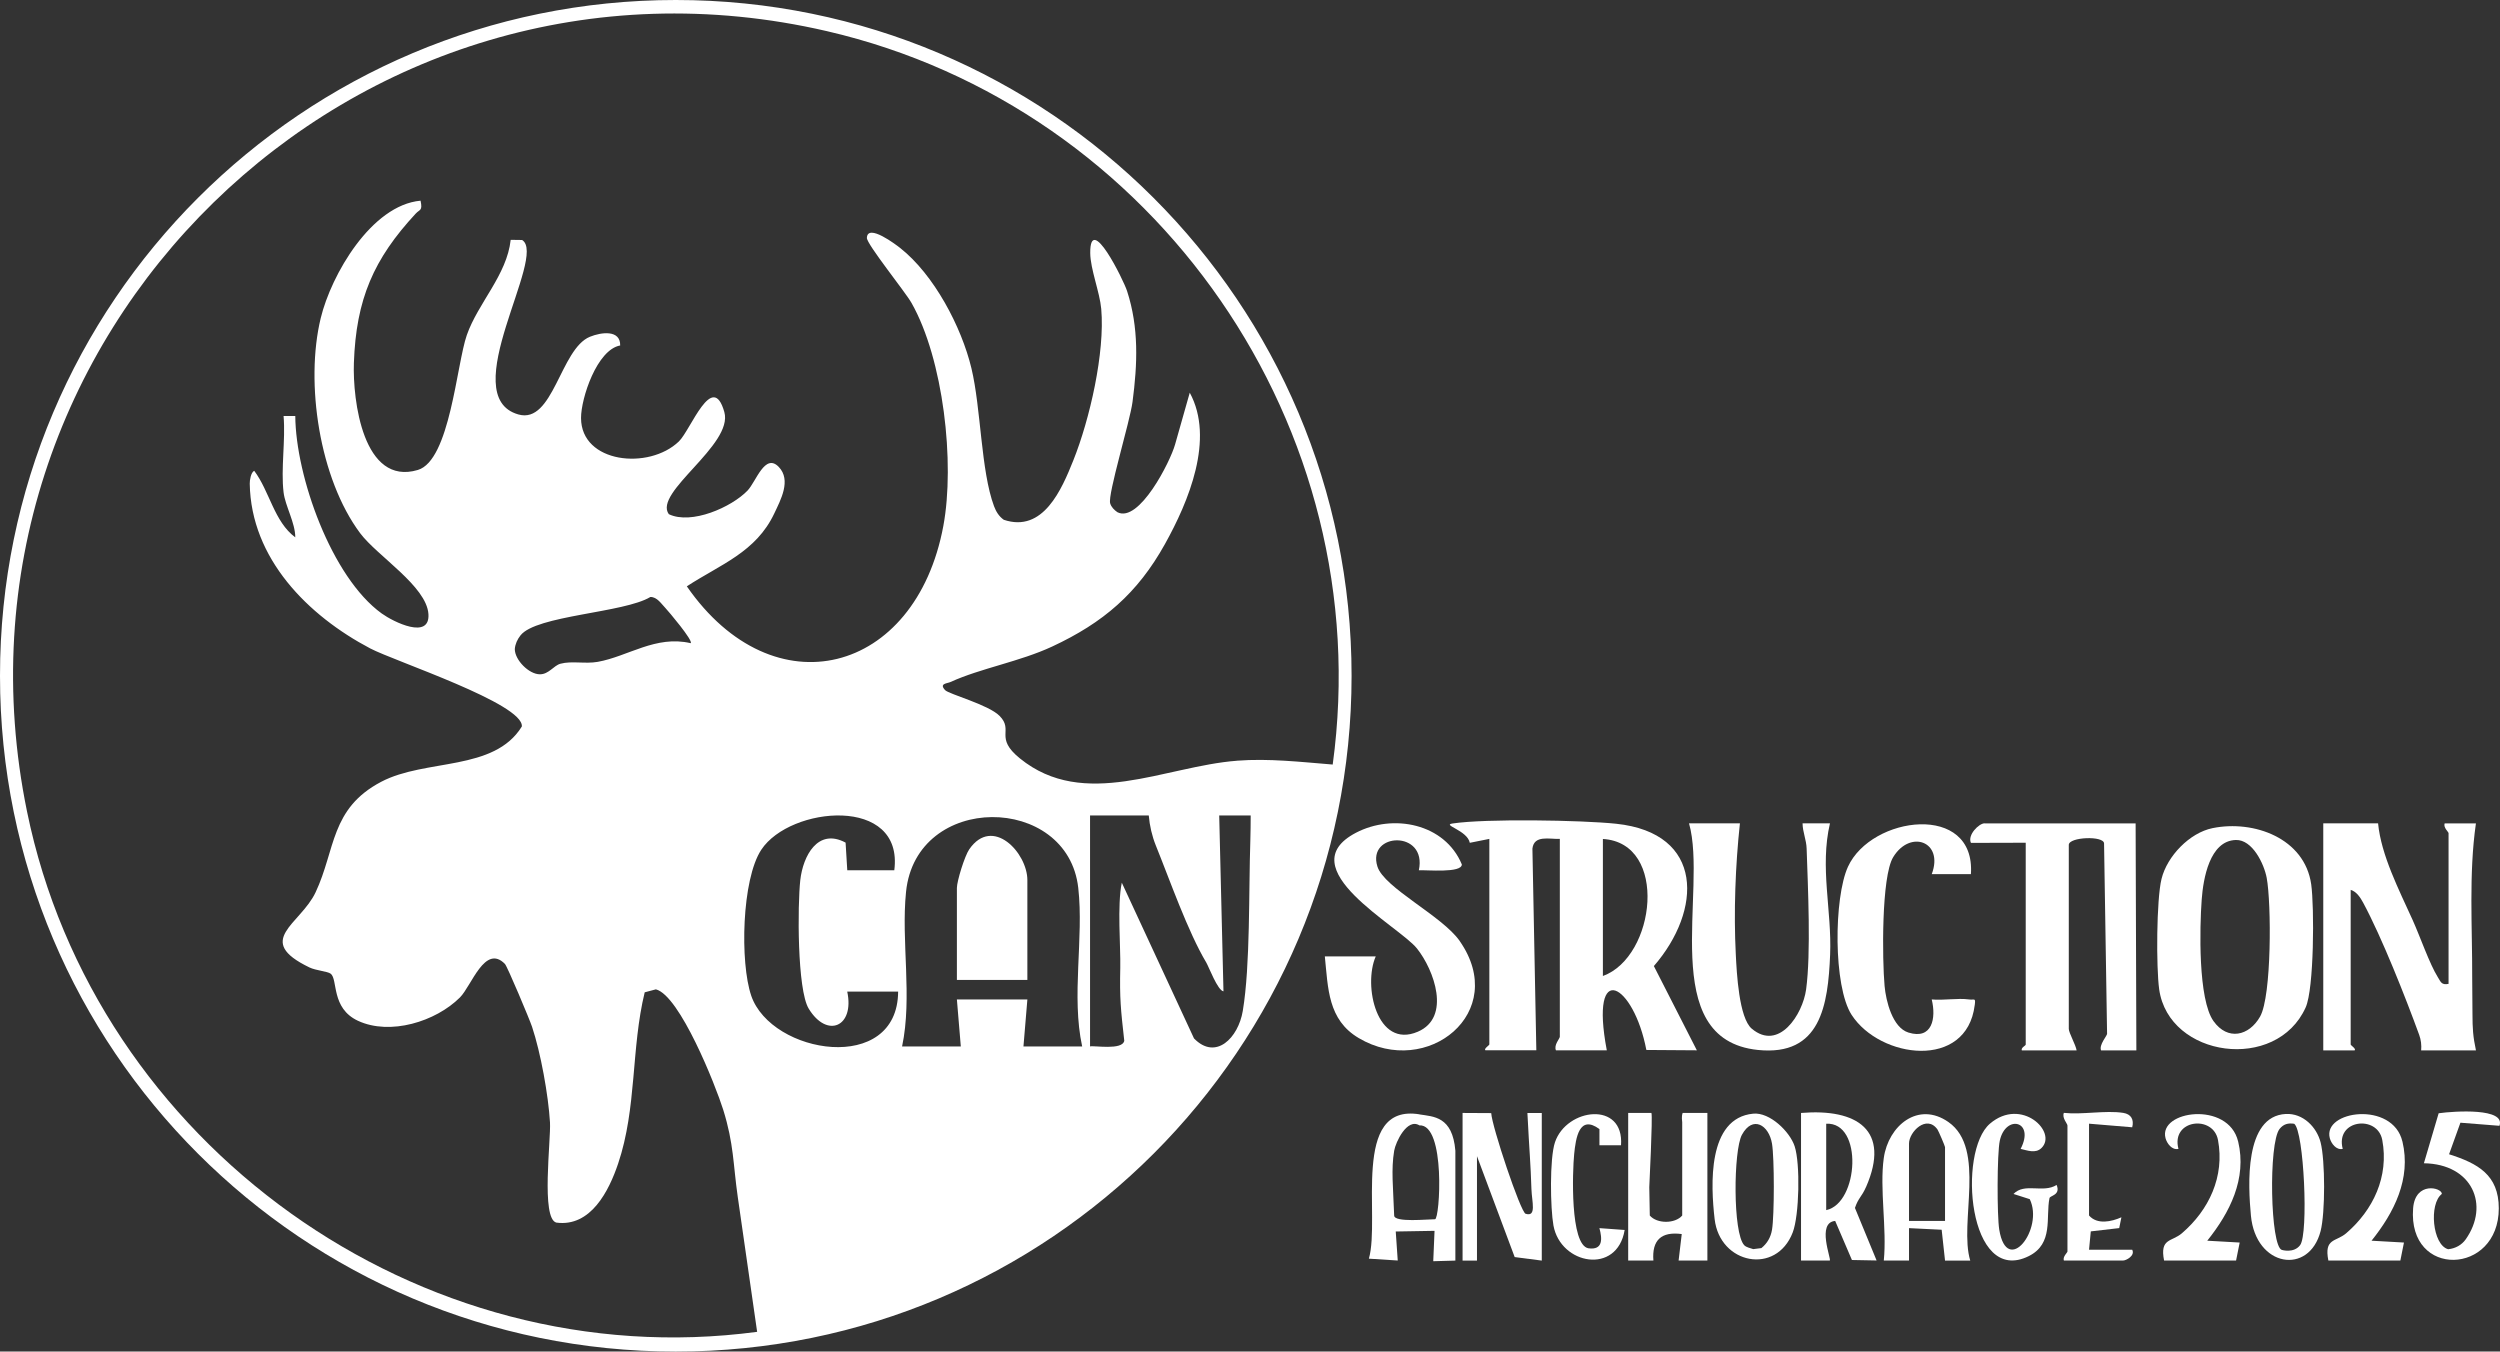 <?xml version="1.0" encoding="UTF-8"?>
<svg id="Layer_2" data-name="Layer 2" xmlns="http://www.w3.org/2000/svg" viewBox="0 0 638.55 345.21">
  <rect x="0" y="0" width="638.55" height="345.21" fill="#333333" stroke="none"/>
  <defs>
    <style>
      .cls-1 {
        fill: #fff;
      }
    </style>
  </defs>
  <g id="CANstruction_2025_Logo_Image" data-name="CANstruction 2025 Logo Image">
    <g>
      <path class="cls-1" d="M172.61,0C77.28,0,0,77.28,0,172.61s77.28,172.61,172.61,172.61,172.61-77.28,172.61-172.61S267.93,0,172.61,0ZM191.88,254.32c-2.89-8.43-2.44-29.7,2.57-37.28,7.37-11.17,36.45-13.88,33.97,5.25h-12.01s-.43-7.07-.43-7.07c-7.13-3.82-10.88,3.45-11.57,9.56-.71,6.36-.81,27.99,2.15,32.85,4.69,7.7,11.76,4.64,9.84-4.36h13c-.11,21.29-32.37,16.09-37.53,1.04ZM261.41,267.29l1-12h-18l1,12h-15c2.67-12.68-.28-26.78,1.01-39.49,2.58-25.47,41.28-25.12,43.99-1.01,1.45,12.88-1.81,27.59,1,40.5h-15ZM319.36,214.74c-.43,12.87.02,31.78-1.93,43.48-1.15,6.88-6.9,12.73-12.46,7.01l-18.44-39.78c-1.21,5.84-.27,16.34-.39,21.74-.17,7.91.11,10.49,1.02,18.64-.45,2.5-7.76,1.16-8.74,1.45v-58.99s15,0,15,0c.21,2.58.84,5.29,1.81,7.69,3.5,8.63,8.16,21.98,12.88,29.88.65,1.09,2.89,7.12,4.39,7.35l-1.09-44.92h8.04c-.02,2.22-.01,4.2-.09,6.45ZM315.92,194.31c-18.41,1.41-38.99,12.74-55.43-.61-6.62-5.37-1.46-7.07-5.17-10.84-2.83-2.88-12.96-5.55-13.92-6.59-1.6-1.72.51-1.67,1.4-2.08,7.66-3.5,17.7-5.2,25.95-9.05,13.06-6.09,21.8-13.58,28.81-26.19,6-10.78,12.76-26.83,6.33-38.65l-3.75,13.23c-1.23,4.41-9.19,20.13-14.73,17.3-.81-.56-1.57-1.31-1.85-2.27-.66-2.26,5.04-20.82,5.71-25.9,1.27-9.69,1.66-18.93-1.4-28.35-.9-2.78-9.48-20.21-9.4-9.67.03,4.09,2.43,9.98,2.81,14.26.98,11.12-2.94,28.21-7.11,38.64-2.99,7.49-7.72,18.6-17.77,15.23-1.24-.86-1.99-2.1-2.51-3.49-3.36-9.04-3.3-24.94-5.77-35.23-2.54-10.58-9.58-23.95-18.25-30.75-.85-.67-8.31-6.39-8.45-2.53-.06,1.57,9.81,13.79,11.39,16.59,8.16,14.38,11.14,40.85,8.14,56.97-7.07,37.99-43.37,47.41-65.52,15.43,8.62-5.62,17.66-8.71,22.34-18.62,1.61-3.42,4.4-8.49,1.14-11.88-3.53-3.67-5.8,3.78-7.97,6.04-4.08,4.25-14.35,8.8-20.11,6.03-4.04-5.55,16.55-17.68,14.18-26.09-3.03-10.71-8.57,4.58-11.61,7.51-7.65,7.37-24.97,5.58-24.99-5.98-.01-5.07,4.07-17.46,10-18.53.07-4.08-4.85-3.4-7.74-2.22-7.57,3.1-9.35,22.38-18.27,19.84-16.3-4.64,7.56-40.49.96-44.56l-2.92-.04c-.96,8.97-8.32,16.09-11.2,24.31-2.63,7.51-4.31,32.03-12.52,34.47-13.98,4.16-16.66-17.86-16.33-27.33.56-16.29,5.05-26.57,15.8-38.16,1.03-1.11,1.79-.65,1.23-3.29-12.56,1.14-22.82,18.92-25.5,29.99-4.03,16.61-.31,41.05,10.07,54.94,4.35,5.82,16.96,13.52,17.44,20.65.44,6.64-8.9,2.04-11.94-.15-12.82-9.25-21.96-35.02-22.07-50.44h-2.99c.53,6.21-.72,13.45,0,19.5.41,3.45,2.99,7.8,2.99,11.5-5.4-3.98-6.57-11.81-10.49-17-.85.42-1.16,2.42-1.14,3.29.31,19.16,14.88,33.71,30.77,42.08,6.19,3.26,39.24,14.12,38.73,19.94-7.09,11.52-24.57,8.17-35.91,14.12-13.04,6.85-11.64,17.33-16.77,28.23-3.85,8.21-15.91,12.28-1.56,19.2,1.66.8,4.6.98,5.41,1.59,1.89,1.44.04,8.8,6.97,12.03,8.19,3.82,19.86.22,26.05-5.96,2.98-2.98,6.39-13.76,11.49-8.56.61.62,6.28,14.12,6.93,16.06,2.21,6.63,4.16,17.44,4.58,24.42.27,4.43-2.35,24.6,1.63,25.59,8.76,1.17,13.41-8.04,15.78-15.09,4.79-14.2,3.28-29.36,6.78-43.73l2.86-.76c6.12,1.58,15.24,24.52,17.19,30.74,2.74,8.76,2.51,13.86,3.72,22.28l4.95,34.46c-86.36,11.54-169.11-47.98-186.49-132.92C-17.9,86.18,90.64-19.98,211.23,7.96c84.07,19.48,140.9,101.44,129.17,187.32-8.11-.65-16.3-1.61-24.48-.98ZM176.4,164.28c-8.88-2.09-16.03,3.4-23.73,4.77-3.19.57-6.63-.3-9.52.48-1.72.46-2.96,2.69-5.23,2.7-2.8.02-6.43-3.66-6.43-6.44.1-1.29.66-2.49,1.45-3.49,4.04-5.16,26.46-5.73,33.18-9.82,1.71-.03,2.79,1.74,3.82,2.8.74.77,7.19,8.4,6.48,9Z"/>
      <path class="cls-1" d="M398.41,214.29v50.5c0,.51-1.59,2.1-.99,3.49h12.99c-4.49-23.71,6.91-16.95,10.1-.1l12.9.09-10.98-21.52c12.34-14.21,12.98-33.97-9.64-36.35-8.87-.93-33.38-1.34-41.81-.06-2.71.41,3.79,1.72,4.44,4.93l4.99-1v52.5c0,.21-1.5,1.13-1,1.49h13s-1-51.49-1-51.49c.4-3.56,4.31-2.4,7-2.5ZM409.41,214.29c16.82,1,13.5,30.12,0,35v-35Z"/>
      <path class="cls-1" d="M372.84,240.35c-4.5-6.44-19.3-13.56-21.02-19.02-2.77-8.77,12.79-9.4,10.58.96,1.9-.13,11,.79,10.98-1.5-4.34-10.46-17.56-13.05-27.06-8.08-17.2,9.02,10.99,23.77,15.6,29.55,4.39,5.5,8.77,17.59.22,21.26-10.47,4.5-14.02-11.8-10.75-19.23h-13c.84,8.13.75,16.17,8.65,20.85,17.47,10.36,38.54-6.54,25.79-24.79Z"/>
      <path class="cls-1" d="M391.16,303.72c.11,3.28,1.37,7.19-1.49,6.3-1.3-.41-8.64-22.4-8.78-25.71l-7.32-.04v37.71s3.68,0,3.68,0v-26.67l9.63,25.77,6.92.9v-37.7h-3.67c.54,10.55.8,12.41,1.03,19.46Z"/>
      <path class="cls-1" d="M429.67,286.56v23.91c-1.84,2.14-6.44,2.14-8.28,0l-.13-7.24c0-.29.9-17.97.55-18.96h-5.94s0,37.7,0,37.7h6.44q-.61-7.81,7.24-6.77l-.8,6.76h7.35v-37.69h-6.32c-.35.99-.12,2.01-.12,2.29Z"/>
      <path class="cls-1" d="M362.55,284.62c-17.56-2.84-9.9,26.36-12.91,36.87l7.37.47-.51-7.41,9.91-.17-.33,7.76,5.65-.16v-28.05c-.73-8.83-5.58-8.71-9.18-9.29ZM366.53,311.42c-1.71-.02-10.43.9-10.43-.95-.26-7.36-.8-11.72,0-16.55.36-2.17,3.29-8.42,6.44-6.48,6.77-.35,5.23,24,3.99,23.98Z"/>
      <path class="cls-1" d="M506.91,210.29c-1.45,0-4.44,3-3.49,5l13.99-.04v51.55c0,.3-1.27.77-1,1.5h14c-.21-1.4-2-4.52-2-5.5v-47c0-2.04,9.01-2.4,9.01-.35l.77,48.61c0,.51-2.13,2.84-1.53,4.24h9.01s-.19-57.99-.19-57.99h-38.56Z"/>
      <path class="cls-1" d="M601.41,268.28c.5-.36-1-1.28-1-1.49v-39.5c1.5.43,2.5,2,3.2,3.3,4.76,8.84,10.78,24.07,14.3,33.74.47,1.28.62,2.61.5,3.97h14c-.77-3.58-.88-5.69-.89-9.24,0-1.83-.07-7.06-.07-9.22.04-13.14-.9-26.61.95-39.53h-7.99c-.38,1.08,1,2.18,1,2.49v38.5c-1.83.36-1.97-.49-2.76-1.74-2.06-3.27-4.58-10.52-6.42-14.58-3.44-7.62-8.04-16.53-8.82-24.68h-14v57.99s8,0,8,0Z"/>
      <path class="cls-1" d="M588.92,257.3c2.15-4.8,2.22-25.64,1.41-31.42-1.67-11.79-14.65-16.5-25.19-14.36-5.87,1.19-11.61,7.15-13.04,12.96-1.31,5.29-1.38,22.67-.6,28.23,2.47,17.46,29.97,21.23,37.42,4.59ZM562.36,229.75c.39-5.26,1.99-15.01,8.72-15.2,4.25-.12,7.22,6.13,7.88,9.68,1.2,6.39,1.3,30.14-1.69,35.43-2.82,4.97-8.28,6.21-11.89,1.16-3.97-5.55-3.55-23.9-3.02-31.07Z"/>
      <path class="cls-1" d="M449.02,268.18c16,1.65,17.9-11.4,18.43-24.35.46-11.27-2.68-22.26-.04-33.54h-7c.02,2.22.97,4.2,1.04,6.45.33,9.89,1.13,26.68-.13,35.96-.87,6.4-6.95,15.87-13.88,10.05-3.28-2.76-3.85-14.31-4.08-18.91-.56-10.86-.11-22.79,1.05-33.54h-13c4.86,17-8.47,55.2,17.61,57.88Z"/>
      <path class="cls-1" d="M504.39,256.75c.25-2.03-.05-1.27-1.46-1.47-2.93-.4-6.5.28-9.53,0,1.18,4.77.14,10.36-5.96,8.45-4.06-1.27-5.73-8.01-6.08-11.91-.6-6.6-.85-27.89,2.2-32.89,4.33-7.12,12.99-4.01,9.85,4.34h10c1.25-18.37-25.43-14.93-31.4-1.89-3.62,7.91-3.78,30.58.94,37.85,7.28,11.2,29.38,14.09,31.43-2.49Z"/>
      <path class="cls-1" d="M497.68,286.6c-7.74-5.42-15.36.93-16.52,9.16-1.11,7.88.82,18.06,0,26.21h6.44s0-8.28,0-8.28l8.34.41.86,7.88h6.44c-2.93-9.63,4.16-28.57-5.55-35.37ZM496.8,311.85h-9.2v-19.77c0-2.94,4.48-7.51,7.27-3.59.27.38,1.93,4.26,1.93,4.51v18.85Z"/>
      <path class="cls-1" d="M476.63,303.18c6.33-14.48-2.22-20.09-16.61-18.91v37.69h7.35c.42-.36-3.42-9.69,1.37-10.11l4.28,9.98,6.3.12-5.53-13.42c.87-2.59,1.72-2.8,2.84-5.37ZM466.45,309.09v-22.07c9.47-.5,8.32,20.3,0,22.07Z"/>
      <path class="cls-1" d="M447.82,284.45c-11.77,1.12-10.86,18.31-9.87,26.93,1.32,11.52,15.74,14.39,19.95,3.4,1.68-4.38,1.95-17.57.49-22-1.23-3.75-6.36-8.73-10.57-8.33ZM452.61,314.09c-.32,1.91-1.21,3.49-2.72,4.7l-2.08.26c-.74-.26-1.76-.44-2.29-.99-2.96-3.08-2.76-24.25-.6-28.21,2.76-5.06,6.9-2.49,7.69,2.28.61,3.67.61,18.3,0,21.96Z"/>
      <path class="cls-1" d="M583.85,284.53c-10.69.53-9.63,18.36-8.92,25.98,1.24,13.15,14.87,15.29,17.8,3.93,1.2-4.67,1.18-18.04,0-22.65-1.01-3.94-4.5-7.48-8.88-7.26ZM587.5,318.03c-1.62,2.15-4.64,1.23-4.64,1.23-2.99-.68-3.49-27.33-.6-30.92,1.01-1.25,2.18-1.54,3.72-1.31,2.5,1.77,3.7,28.11,1.52,31Z"/>
      <path class="cls-1" d="M638.41,287.55c1.65-4.6-11.41-3.78-15.53-3.2l-3.77,12.77c12.39.19,16.85,10.71,10.67,19.45-1.02,1.44-2.65,2.32-4.41,2.5h-.09c-3.99-1.11-4.93-11.58-1.58-14.12.02-1.64-6.8-3.3-7.34,3.67-1.41,17.99,21.89,17.13,21.88.01,0-8.58-5.4-11.48-12.7-13.81l2.9-8.06,9.98.79Z"/>
      <path class="cls-1" d="M514.28,304.96l4.16,1.33c3.69,7.6-5.79,19.89-7.79,7.8-.58-3.51-.58-19.42.14-22.74,1.49-6.82,9.05-5.08,5.32,2.1,1.73.39,3.81,1.25,5.32-.22,4.17-4.05-5.1-13.09-13.15-6.23-8.32,7.09-5.58,41.56,9.92,33.83,6.38-3.18,4.28-9.91,5.28-14.8.14-.68,2.92-.76,1.82-3.37-3.48,2.19-8.17-.67-11.02,2.31Z"/>
      <path class="cls-1" d="M613.62,291.55c-2.49-10.41-20.44-7.9-18.54-.83.35,1.31,1.62,3.11,3.3,2.73-1.98-7.53,8.89-8.78,10.1-2.27,1.74,9.32-2.3,17.89-9.23,23.83-2.59,2.22-5.68,1.21-4.54,6.95h18.39l.92-4.59-8.28-.47c5.75-7.18,10.16-15.81,7.89-25.34Z"/>
      <path class="cls-1" d="M571.66,291.55c-2.49-10.41-20.44-7.9-18.54-.83.35,1.31,1.62,3.11,3.3,2.73-1.98-7.53,8.89-8.78,10.1-2.27,1.74,9.32-2.3,17.89-9.23,23.83-2.59,2.22-5.68,1.21-4.54,6.95h18.39l.92-4.59-8.28-.47c5.75-7.18,10.16-15.81,7.89-25.34Z"/>
      <path class="cls-1" d="M533.58,319.2l.45-4.68,7.26-.84.56-2.76c-2.52,1.12-6.17,1.95-8.27-.46v-23.45l11.03.92c.5-1.95-.26-3.36-2.29-3.68-4.52-.7-10.47.51-15.17,0-.53,1.29.92,2.76.92,3.22v32.19c0,.28-1.26,1.31-.92,2.3h15.17c.72,0,3.09-1.22,2.29-2.75h-11.03Z"/>
      <path class="cls-1" d="M405.71,318.84c-4.74-.84-4.06-19.76-3.64-24.01.41-4.12,1.27-10.25,6.46-6.44v4.14s5.51,0,5.51,0c.83-11.39-13.92-9.54-16.87-.77-1.4,4.17-1.18,16.87-.39,21.25,1.82,10.04,16.28,12.69,18.19,1.15l-6.45-.47c.76,2.76.92,5.67-2.81,5.15Z"/>
      <path class="cls-1" d="M247.56,216.94c-1.17,1.7-3.15,8.12-3.15,9.85v23.5h18v-25.5c0-6.97-8.89-16.49-14.85-7.85Z"/>
    </g>
  </g>
</svg>